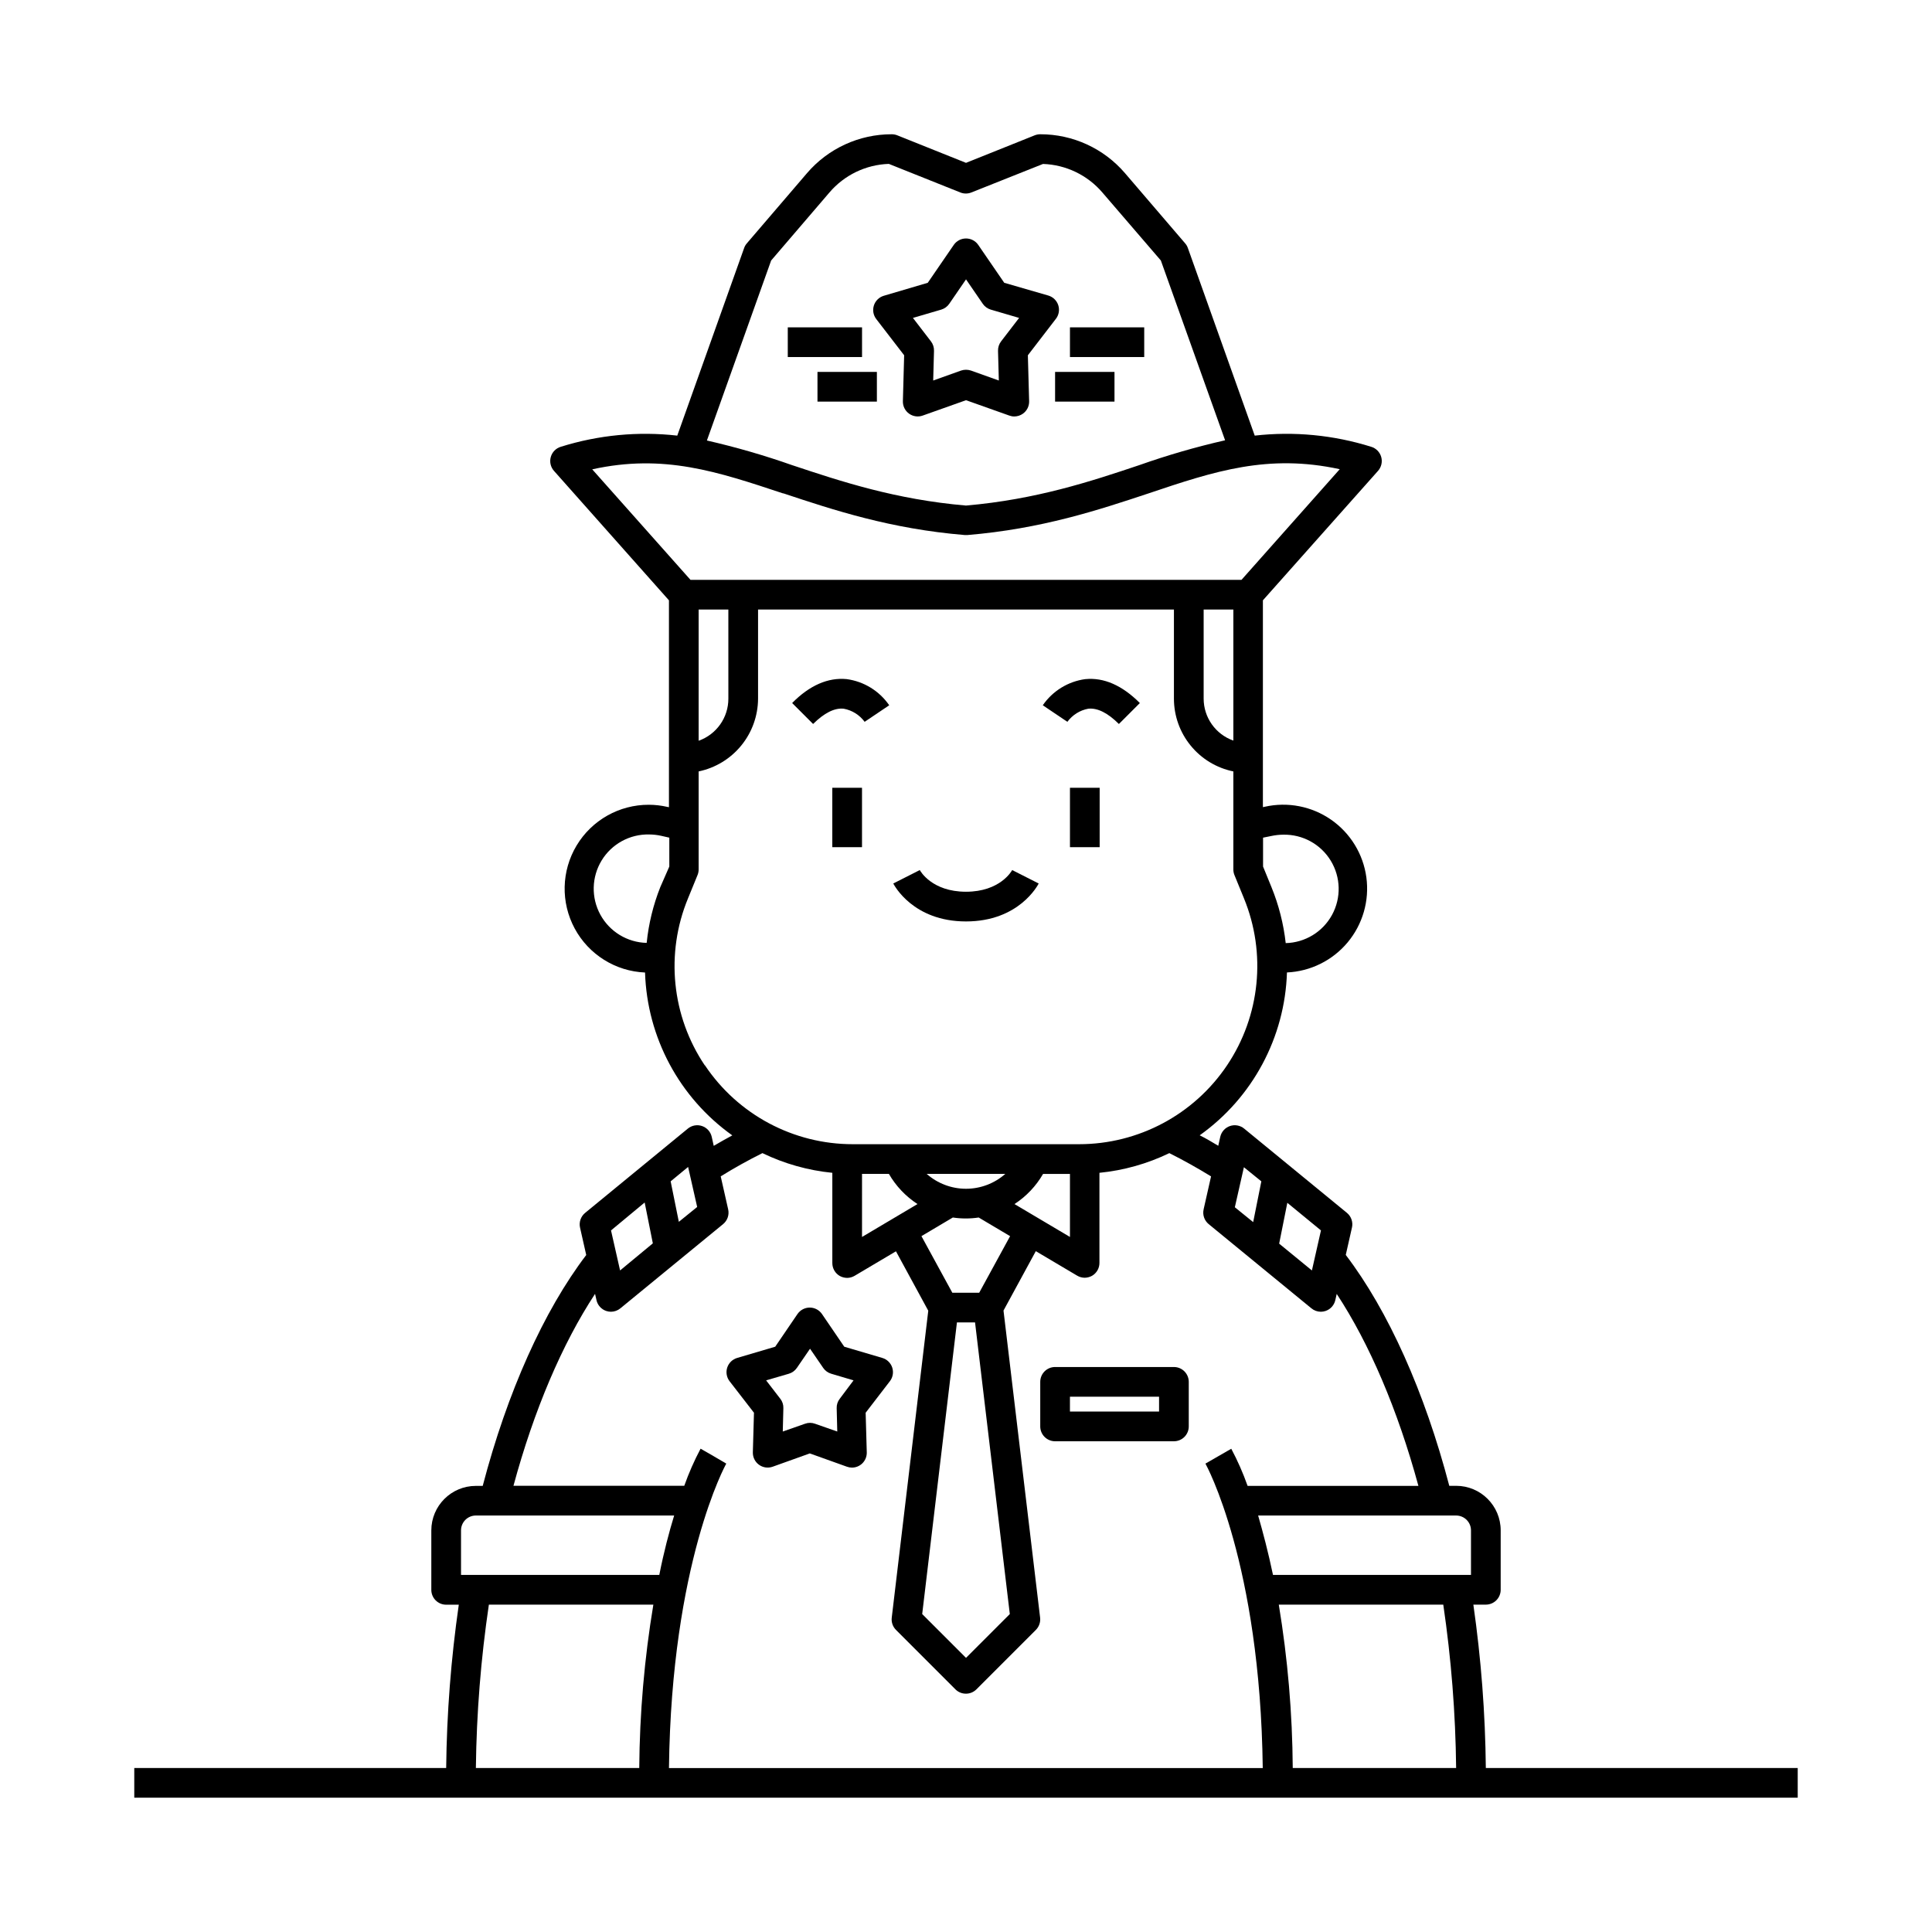 <?xml version="1.0" encoding="UTF-8"?>
<!-- Uploaded to: SVG Repo, www.svgrepo.com, Generator: SVG Repo Mixer Tools -->
<svg fill="#000000" width="800px" height="800px" version="1.1" viewBox="144 144 512 512" xmlns="http://www.w3.org/2000/svg">
 <g>
  <path d="m400 388.19c14.07 0 19.051-9.645 19.266-10.055l-7.027-3.562c-0.117 0.234-3.188 5.746-12.242 5.746-9.055 0-12.121-5.512-12.242-5.746l-7.027 3.562c0.223 0.41 5.199 10.055 19.273 10.055z"/>
  <path d="m537.76 612.54c-0.145-14.488-1.25-28.953-3.305-43.297h3.305c1.047 0 2.047-0.414 2.785-1.152s1.152-1.738 1.152-2.781v-15.746c0-6.519-5.285-11.809-11.809-11.809h-1.812c-6.516-24.855-16.176-46.406-27.434-61.184l1.633-7.223h0.004c0.34-1.461-0.18-2.988-1.34-3.938l-27.219-22.316c-1.051-0.867-2.481-1.125-3.769-0.684-1.293 0.441-2.262 1.52-2.566 2.848l-0.531 2.383c-1.633-0.965-3.266-1.969-4.922-2.773l0.004-0.004c14.023-9.98 22.578-25.949 23.121-43.156 6.234-0.281 12.066-3.168 16.07-7.957 4-4.789 5.809-11.039 4.977-17.223-0.832-6.188-4.227-11.738-9.352-15.301-5.125-3.559-11.512-4.805-17.598-3.426l-0.473 0.098v-54.809l30.504-34.301c0.898-1.008 1.219-2.406 0.848-3.703s-1.383-2.316-2.68-2.695c-9.961-3.117-20.465-4.125-30.836-2.949l-17.711-49.691-0.004-0.004c-0.152-0.453-0.391-0.875-0.707-1.238l-15.941-18.598c-5.617-6.566-13.832-10.344-22.473-10.332-0.5 0-0.992 0.094-1.457 0.273l-18.223 7.305-18.223-7.301-0.004-0.004c-0.465-0.18-0.957-0.273-1.453-0.273-8.645-0.012-16.859 3.766-22.477 10.332l-15.941 18.598c-0.312 0.363-0.555 0.785-0.707 1.238l-17.711 49.691v0.004c-10.375-1.176-20.879-0.168-30.84 2.949-1.297 0.379-2.305 1.398-2.676 2.695s-0.055 2.695 0.844 3.703l30.465 34.301v54.828l-0.492-0.098c-1.586-0.363-3.211-0.547-4.84-0.551-7.844-0.023-15.117 4.082-19.148 10.809-4.031 6.731-4.219 15.082-0.496 21.984 3.723 6.902 10.805 11.336 18.641 11.664 0.543 17.207 9.098 33.176 23.125 43.16-1.652 0.887-3.285 1.812-4.922 2.773l-0.531-2.402c-0.305-1.328-1.273-2.406-2.562-2.848-1.293-0.441-2.719-0.184-3.773 0.684l-27.219 22.336c-1.156 0.953-1.676 2.477-1.336 3.938l1.633 7.223c-11.258 14.781-20.918 36.328-27.434 61.184h-1.812c-6.519 0-11.809 5.289-11.809 11.809v15.746c0 1.043 0.414 2.043 1.152 2.781s1.742 1.152 2.785 1.152h3.344c-2.066 14.336-3.184 28.793-3.344 43.277h-82.656v7.871h440.83v-7.871zm-7.871 0h-43.297c-0.098-14.508-1.332-28.984-3.699-43.297h43.59c2.113 14.34 3.25 28.805 3.406 43.297zm3.938-62.977v11.809h-52.469c-1.277-6.102-2.676-11.355-3.938-15.742h52.469c1.043 0 2.047 0.414 2.785 1.152 0.738 0.738 1.152 1.738 1.152 2.781zm-42.156-68.879-8.68-7.106 2.164-10.824 8.914 7.32zm-13.402-23.617-2.164 10.805-4.859-3.938 2.402-10.609zm2.598-91.512c1.047-0.227 2.117-0.348 3.188-0.355 5.133-0.117 9.941 2.508 12.609 6.894 2.672 4.387 2.797 9.863 0.336 14.367-2.465 4.504-7.141 7.352-12.273 7.473-0.566-5.082-1.832-10.062-3.762-14.801l-2.242-5.488v-7.656zm-17.887-60.023h7.871v34.734c-4.715-1.668-7.867-6.121-7.871-11.121zm-114.62-92.496 15.449-18.027c3.949-4.625 9.664-7.375 15.742-7.578l18.953 7.578c0.934 0.371 1.977 0.371 2.91 0l18.992-7.559c6.078 0.203 11.793 2.953 15.746 7.578l15.488 18.008 17.023 47.645c-7.691 1.754-15.273 3.945-22.711 6.574-12.832 4.309-27.336 9.109-45.953 10.723-18.617-1.594-33.121-6.394-45.953-10.668v0.004c-7.438-2.625-15.023-4.82-22.711-6.574zm3.207 61.695c13.324 4.43 28.398 9.426 48.098 11.059v0.004c0.223 0.02 0.445 0.02 0.668 0 19.68-1.633 34.773-6.633 48.098-11.059 17.496-5.902 31.645-10.508 50.617-6.394l-26.035 29.32h-146.03l-26.035-29.285c18.973-4.172 33.121 0.59 50.617 6.394zm-14.543 54.414c0.012 5.016-3.144 9.488-7.875 11.16v-34.773h7.871zm-18.047 49.969c-1.871 4.731-3.086 9.699-3.602 14.762-5.133-0.121-9.812-2.969-12.273-7.473-2.465-4.508-2.336-9.98 0.332-14.367 2.672-4.387 7.477-7.012 12.609-6.894 1.066 0.008 2.129 0.125 3.168 0.355l2.164 0.492v7.656zm11.809 47.23v0.004c-8.797-13.074-10.473-29.676-4.469-44.242l2.519-6.16c0.207-0.484 0.312-1.008 0.312-1.535v-25.977c4.438-0.926 8.422-3.344 11.289-6.856s4.438-7.898 4.457-12.434v-23.617h110.21v23.617c0 4.539 1.566 8.938 4.438 12.449 2.867 3.516 6.863 5.934 11.309 6.84v25.977c0 0.512 0.098 1.023 0.293 1.496l2.519 6.16c5.977 14.566 4.301 31.152-4.465 44.23-8.77 13.078-23.48 20.926-39.223 20.93h-59.945c-15.75 0.02-30.469-7.828-39.223-20.918zm66.812 68.113h4.801l9.211 77.285-11.609 11.609-11.609-11.609zm5.902-7.871h-7.125l-8.184-14.996 8.324-4.941v0.004c2.269 0.34 4.578 0.34 6.848 0l8.324 4.941zm-31.055-31.488h7.125c1.859 3.223 4.457 5.961 7.578 7.992l-14.703 8.719zm27.551 3.938h0.004c-3.836 0-7.535-1.402-10.414-3.938h20.824c-2.875 2.535-6.578 3.938-10.41 3.938zm12.852 4.055c3.121-2.031 5.719-4.769 7.578-7.992h7.125v16.707zm-86.492-9.84 2.402 10.609-4.859 3.938-2.168-10.73zm-11.512 9.426 2.164 10.824-8.68 7.184-2.402-10.609zm-13.145 24.227 0.375 1.652h-0.004c0.301 1.332 1.27 2.41 2.559 2.856 0.41 0.141 0.844 0.211 1.277 0.215 0.914-0.004 1.797-0.324 2.5-0.906l27.219-22.316c1.16-0.949 1.68-2.477 1.34-3.938l-1.969-8.719c3.641-2.262 7.34-4.309 11.059-6.16v0.004c5.82 2.812 12.09 4.578 18.52 5.215v23.91c-0.004 1.41 0.746 2.719 1.969 3.426 0.602 0.332 1.277 0.508 1.969 0.512 0.691-0.008 1.371-0.199 1.965-0.551l10.961-6.496 8.562 15.742-9.68 81.359c-0.141 1.199 0.281 2.398 1.141 3.246l15.742 15.742v0.004c1.535 1.523 4.016 1.523 5.551 0l15.742-15.742v-0.004c0.859-0.848 1.281-2.047 1.145-3.246l-9.703-81.398 8.562-15.742 10.961 6.496v-0.004c0.594 0.355 1.273 0.547 1.965 0.555 0.691-0.004 1.367-0.18 1.969-0.512 1.223-0.707 1.977-2.016 1.969-3.426v-23.871c6.434-0.637 12.699-2.402 18.52-5.215 3.719 1.852 7.418 3.938 11.059 6.16l-1.969 8.719 0.004-0.004c-0.34 1.461 0.176 2.988 1.336 3.938l27.219 22.316c0.703 0.582 1.586 0.902 2.5 0.906 0.434-0.004 0.867-0.074 1.277-0.215 1.289-0.445 2.258-1.523 2.559-2.856l0.375-1.652c8.68 13.188 16.195 30.801 21.648 50.871h-45.266c-1.199-3.383-2.644-6.672-4.328-9.84l-6.848 3.938c0.156 0.254 14.523 26.332 15.191 80.688h-157.36c0.668-54.375 15.035-80.453 15.191-80.688l-3.383-1.988-3.426-1.969c-1.684 3.168-3.129 6.457-4.328 9.84h-45.266c5.434-20.074 12.953-37.688 21.629-50.871zm-35.523 62.66c0-2.172 1.762-3.934 3.934-3.934h52.547c-1.34 4.387-2.734 9.645-3.938 15.742h-52.543zm7.379 19.68h43.59c-2.379 14.312-3.629 28.789-3.738 43.297h-43.297c0.172-14.492 1.32-28.957 3.445-43.297z"/>
  <path d="m364.57 352.77h7.871v15.742h-7.871z"/>
  <path d="m367.57 331.81c2.234 0.406 4.227 1.652 5.57 3.481l6.516-4.387h-0.004c-2.609-3.793-6.695-6.309-11.258-6.93-4.898-0.492-9.84 1.633-14.465 6.336l5.551 5.551c2.934-2.91 5.648-4.289 8.09-4.051z"/>
  <path d="m427.55 352.77h7.871v15.742h-7.871z"/>
  <path d="m432.43 331.81c2.461-0.234 5.156 1.141 8.09 4.055l5.551-5.551c-4.684-4.703-9.566-6.828-14.465-6.336v-0.004c-4.562 0.621-8.648 3.137-11.258 6.93l6.516 4.387c1.34-1.828 3.336-3.074 5.566-3.481z"/>
  <path d="m343.81 518.39-0.297 10.488c-0.035 1.297 0.57 2.531 1.621 3.293 1.051 0.766 2.41 0.961 3.633 0.523l9.84-3.523 9.84 3.523h0.004c0.422 0.156 0.867 0.234 1.316 0.238 1.066 0 2.086-0.43 2.828-1.195 0.738-0.762 1.141-1.793 1.109-2.859l-0.297-10.488 6.414-8.344h0.004c0.793-1.031 1.027-2.387 0.629-3.621-0.402-1.238-1.391-2.195-2.637-2.559l-10.078-2.973-5.902-8.66c-0.734-1.07-1.949-1.711-3.25-1.711-1.297 0-2.512 0.641-3.246 1.711l-5.902 8.66-10.078 2.973c-1.246 0.363-2.234 1.32-2.637 2.559-0.402 1.234-0.164 2.59 0.629 3.621zm9.23-10.332c0.871-0.254 1.629-0.805 2.144-1.555l3.484-5.078 3.484 5.078h-0.004c0.516 0.75 1.273 1.301 2.148 1.555l5.902 1.75-3.66 4.883c-0.555 0.711-0.844 1.594-0.809 2.496l0.156 6.18-5.902-2.066c-0.852-0.312-1.785-0.312-2.637 0l-5.902 2.066 0.156-6.18c0.035-0.902-0.25-1.785-0.809-2.496l-3.758-4.879z"/>
  <path d="m383.61 238.15-0.336 12.164c-0.035 1.305 0.574 2.543 1.633 3.305 1.051 0.758 2.406 0.949 3.621 0.512l11.477-4.074 11.473 4.074c0.422 0.156 0.867 0.238 1.316 0.238 0.828-0.004 1.633-0.266 2.305-0.75 1.059-0.762 1.672-2 1.633-3.305l-0.336-12.164 7.418-9.645 0.004 0.004c0.793-1.023 1.031-2.375 0.641-3.609-0.395-1.234-1.371-2.195-2.609-2.57l-11.711-3.387-6.887-10.035c-0.734-1.074-1.949-1.711-3.246-1.711-1.301 0-2.516 0.637-3.25 1.711l-6.887 10.035-11.672 3.445c-1.238 0.375-2.215 1.336-2.606 2.57-0.395 1.234-0.156 2.586 0.641 3.609zm9.84-12.102c0.867-0.258 1.617-0.809 2.125-1.555l4.43-6.457 4.43 6.453-0.004 0.004c0.508 0.746 1.262 1.297 2.125 1.555l7.519 2.203-4.781 6.219c-0.547 0.719-0.832 1.598-0.809 2.5l0.215 7.871-7.379-2.637c-0.855-0.289-1.781-0.289-2.637 0l-7.379 2.637 0.215-7.871c0.027-0.902-0.258-1.781-0.805-2.5l-4.781-6.219z"/>
  <path d="m423.61 525.95h31.488c1.047 0 2.047-0.414 2.785-1.152s1.152-1.738 1.152-2.781v-11.809c0-1.043-0.414-2.047-1.152-2.785s-1.738-1.152-2.785-1.152h-31.488c-2.172 0-3.934 1.762-3.934 3.938v11.809c0 1.043 0.414 2.043 1.152 2.781s1.738 1.152 2.781 1.152zm3.938-11.809h23.617v3.938h-23.617z"/>
  <path d="m360.64 242.56h15.742v7.871h-15.742z"/>
  <path d="m352.77 230.75h19.68v7.871h-19.68z"/>
  <path d="m423.61 242.56h15.742v7.871h-15.742z"/>
  <path d="m427.55 230.75h19.68v7.871h-19.68z"/>
 </g>
</svg>